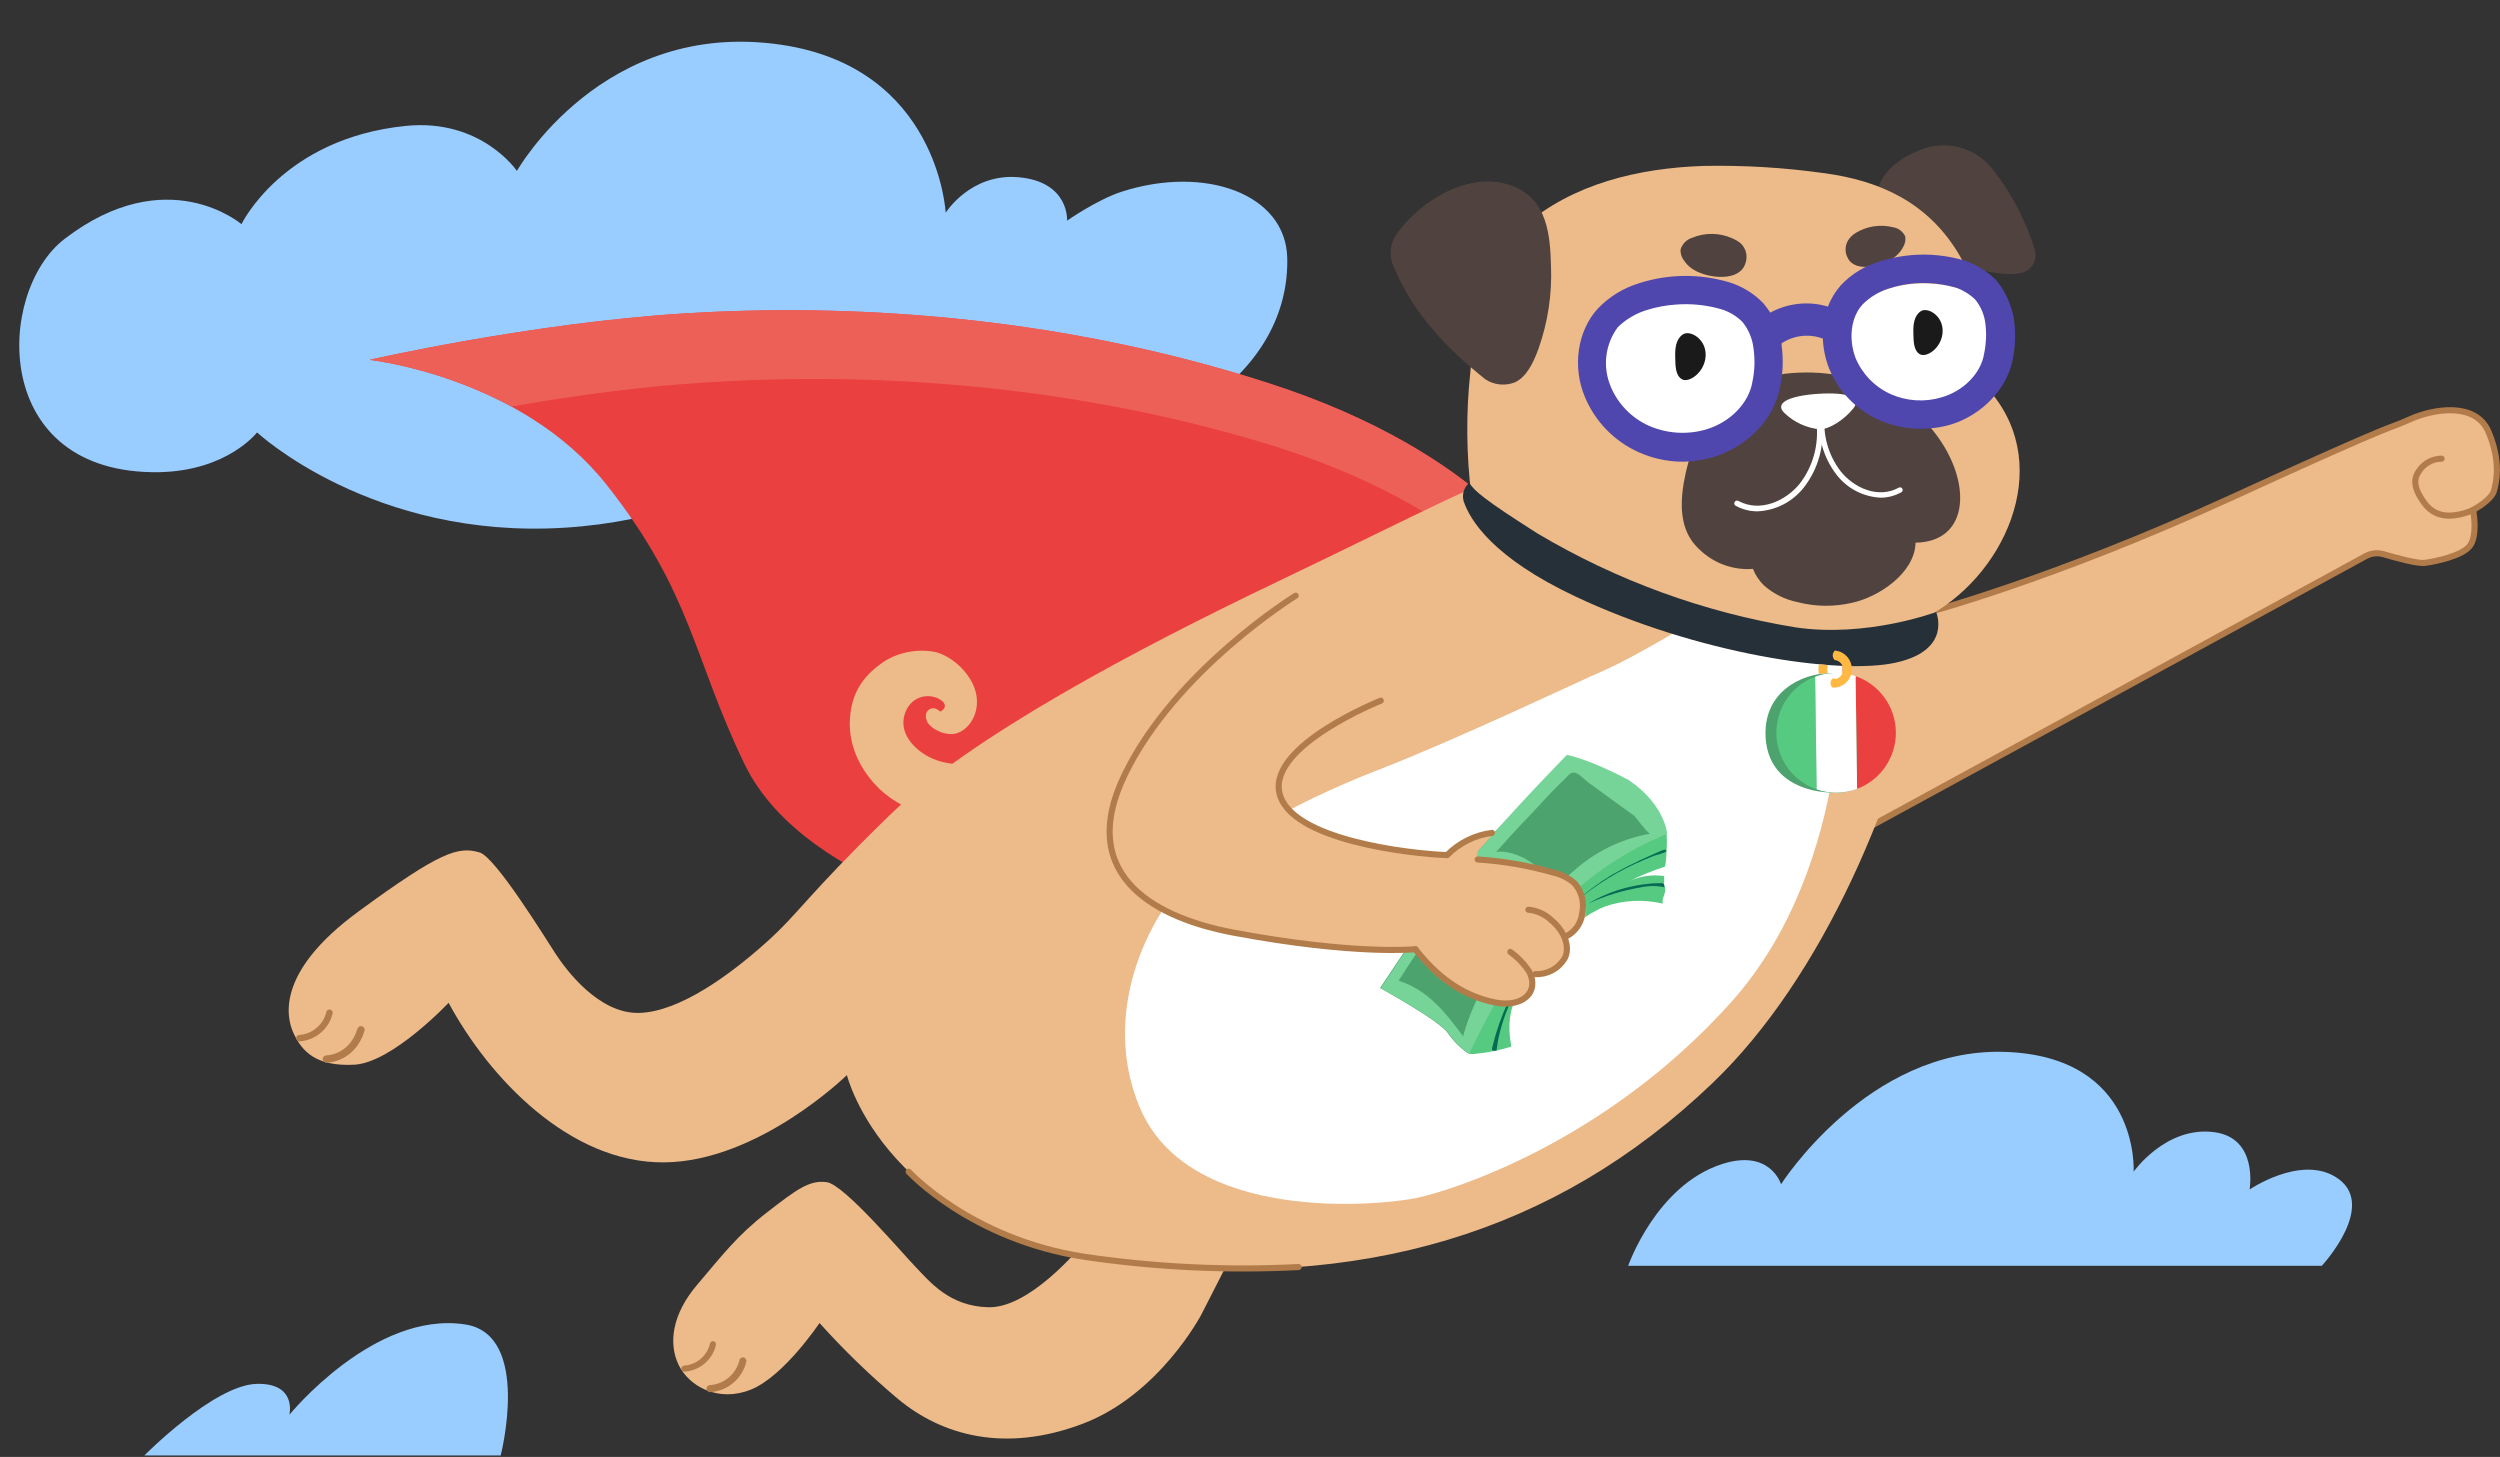 <svg width="441" height="257" viewBox="0 0 441 257" fill="none" xmlns="http://www.w3.org/2000/svg">
<rect x="0" y="0" width="441" height="257" fill="#333333" stroke="none"/>
<path fill-rule="evenodd" clip-rule="evenodd" d="M28.134 83.291C-1.788 83.8 -0.797 51.507 11.382 42.149C29.469 28.27 42.595 39.544 42.595 39.544C42.595 39.544 49.878 24.374 71.621 22.206C84.913 20.882 91.186 30.151 91.186 30.151C91.186 30.151 106.34 3.249 137.829 7.898C165.546 12.006 166.817 37.522 166.817 37.522C166.817 37.522 171.227 30.503 179.701 31.268C188.655 32.066 188.238 38.923 188.238 38.923C188.238 38.923 193.551 35.196 197.953 33.789C212.565 29.11 226.838 34.176 227.073 45.548C227.477 65.105 207.324 80.416 175.037 82.143C154.619 83.243 147.715 71.593 147.715 71.593C147.715 71.593 133.166 90.965 99.662 93.083C65.665 95.23 45.345 76.277 45.345 76.277C45.345 76.277 40.172 83.029 28.134 83.291Z" fill="#99CDFF"/>
<path fill-rule="evenodd" clip-rule="evenodd" d="M25.462 256.748C25.462 256.748 37.798 244.245 45.349 244.112C52.433 243.979 51.045 249.575 51.045 249.575C51.045 249.575 66.001 231.165 82.057 233.63C93.805 235.429 88.32 256.748 88.32 256.748H25.462Z" fill="#99CDFF"/>
<path fill-rule="evenodd" clip-rule="evenodd" d="M287.21 223.287C287.21 223.287 292.121 209.139 303.703 205.361C312.28 202.564 314.179 208.903 314.179 208.903C314.179 208.903 329.447 184.855 353.498 185.549C377.55 186.244 376.374 206.682 376.374 206.682C376.374 206.682 382.09 198.575 390.61 199.717C398.413 200.765 396.829 209.827 396.829 209.827C396.829 209.827 405.588 203.854 411.838 207.52C419.874 212.221 409.562 223.287 409.562 223.287H287.21Z" fill="#99CDFF"/>
<g clip-path="url(#clip0_249_2896)">
<path d="M273.009 100.123C273.009 100.123 262.166 79.966 223.761 67.595C185.356 55.224 148.215 53.598 120.917 55.283C93.619 56.968 65.195 63.481 65.195 63.481C65.195 63.481 91.895 66.419 106.989 85.499C122.082 104.58 122.278 116.088 131.358 134.835C142.25 157.304 181.311 164.102 181.311 164.102L273.009 100.123Z" fill="#EB4040"/>
<path d="M439.205 76.821C438.148 72.992 434.964 72.022 431.262 72.355C425.581 72.864 414.973 78.477 405.737 82.61C401.437 84.569 386.471 90.838 371.661 97.047C356.595 103.365 340.987 108.302 325.029 111.798L322.443 112.366L325.714 148.048L418.842 97.273C418.842 97.273 425.503 99.29 427.726 99.29C429.949 99.29 435.385 97.684 436.159 95.51C436.567 94.339 436.645 93.078 436.384 91.866C436.267 90.671 435.993 90.172 437.139 89.437C438.091 88.746 438.944 87.929 439.675 87.008C440.363 85.985 440.681 84.759 440.577 83.531C440.273 81.266 439.815 79.024 439.205 76.821Z" fill="#EDBA89"/>
<path d="M338.887 108.36C338.887 108.36 361.552 102.483 393.395 87.889C425.237 73.295 420.692 75.979 424.982 74.02C429.273 72.061 436.736 70.856 438.989 76.204C441.242 81.552 440.321 85.206 439.91 86.645C439.498 88.085 436.599 89.946 435.287 90.358C433.974 90.769 430.135 92.042 427.745 88.849C425.355 85.656 425.893 84.089 426.981 82.718C427.425 82.159 427.99 81.706 428.632 81.392C429.274 81.079 429.978 80.912 430.693 80.906" stroke="#B27C4A" stroke-width="1.077" stroke-linecap="round" stroke-linejoin="round"/>
<path d="M327.918 146.853L417.305 98.105C418.27 97.579 419.403 97.456 420.459 97.762C422.643 98.409 426.424 99.447 427.726 99.29C429.597 99.055 434.465 98.056 435.748 96.195C437.031 94.334 436.316 90.318 436.316 90.318" stroke="#B27C4A" stroke-width="1.077" stroke-linecap="round" stroke-linejoin="round"/>
<path d="M222.948 78.134C248.091 85.705 261.617 96.793 268.004 103.6L273.009 100.103C273.009 100.103 262.166 79.946 223.761 67.575C185.356 55.204 148.215 53.578 120.917 55.263C93.619 56.948 65.195 63.461 65.195 63.461C73.946 64.742 82.408 67.536 90.201 71.718C99.192 70.141 109.614 68.623 119.879 67.8C147.147 65.606 184.318 66.507 222.948 78.134Z" fill="#ED6058"/>
<path d="M211.92 231.881C211.92 231.881 204.516 246.054 190.921 251.177C177.326 256.299 166.199 253.273 158.373 246.749C153.466 242.618 148.851 238.15 144.562 233.38C144.562 233.38 138.264 242.812 132.437 245.133C126.609 247.455 121.506 244.487 119.703 240.755C117.901 237.023 118.509 231.881 122.975 226.641C127.441 221.401 129.968 218.002 135.248 213.908C140.527 209.814 142.79 208.1 145.865 208.54C148.941 208.981 159.137 221.048 161.537 223.516C163.936 225.985 167.413 230.441 174.358 230.598C181.302 230.755 189.784 221.254 193.154 216.885C196.523 212.517 201.372 205.357 201.372 205.357L219.394 217.248L211.92 231.881Z" fill="#EDBA89"/>
<path d="M339.104 95.627C341.827 100.182 341.827 105.539 340.847 110.77C335.49 140.457 321.258 172.672 302.188 190.959C274.185 217.835 239.933 227.522 198.139 222.733C156.345 217.943 149.391 189.646 149.391 189.646C149.391 189.646 133.837 204.897 117.156 205.044C100.476 205.191 86.244 190.107 79.133 176.894C79.133 176.894 69.162 187.482 62.482 187.815C55.802 188.148 53.305 185.542 51.787 182.271C50.621 179.773 48.339 171.693 63.227 160.791C77.694 150.184 80.857 149.253 84.618 150.379C87.42 151.212 96.147 165.405 97.998 168.235C99.849 171.066 105.618 178.892 112.798 178.676C119.977 178.461 128.91 171.82 135.002 166.384C141.095 160.948 141.966 158.372 156.766 143.964C171.066 130.046 200.303 114.58 225.329 102.611C250.354 90.642 262.549 84.001 270.384 82.209C278.22 80.416 297.202 72.296 313.04 79.104C328.878 85.911 334.882 88.663 339.104 95.637V95.627Z" fill="#EDBA89"/>
<path d="M339.366 26.214C335.105 27.693 331.148 30.67 331.011 34.96C330.805 39.642 335.565 42.13 339.728 44.275C343.517 46.18 347.583 47.472 351.776 48.105C353.891 48.408 356.291 48.604 357.741 47.635C358.264 47.251 358.663 46.72 358.886 46.11C359.109 45.5 359.147 44.838 358.994 44.206C357.409 38.997 354.868 34.127 351.501 29.848C350.106 28.057 348.188 26.744 346.014 26.093C343.839 25.442 341.515 25.484 339.366 26.214Z" fill="#50423E"/>
<path d="M351.191 69.191C350.427 60.758 349.967 52.198 345.491 44.754C340.094 35.772 331.69 31.834 321.592 30.522C314.606 29.55 307.555 29.131 300.504 29.268C289.142 29.65 277.359 32.373 268.661 40.042C260.992 46.84 260.218 56.096 259.366 65.656C258.59 72.893 258.653 80.196 259.552 87.419C261.335 89.594 268.887 97.89 285.459 104.423C304.706 112.004 326.92 112.788 333.208 111.054C335.951 110.3 337.959 109.614 339.35 109.095C353.376 102.082 362.475 82.62 351.191 69.191Z" fill="#EDBA89"/>
<path d="M324.804 113.914C324.804 113.914 327.527 152.113 305.332 176.835C283.137 201.557 256.172 209.99 249.923 211.312C243.674 212.634 209.52 216.082 200.95 195.102C195.269 181.213 200.313 167.54 205.681 159.645C212.096 150.223 228.659 141.417 242.822 135.932C256.985 130.447 277.907 120.457 283.166 118.165C288.426 115.873 299.014 109.418 299.014 109.418L324.804 113.914Z" fill="white"/>
<path d="M298.974 47.702C298.211 47.296 297.562 46.707 297.083 45.988C296.637 45.435 296.41 44.738 296.447 44.029C296.592 43.539 296.856 43.092 297.215 42.729C297.573 42.365 298.016 42.095 298.504 41.942C299.627 41.475 300.833 41.243 302.05 41.26C303.266 41.277 304.466 41.542 305.575 42.04C306.125 42.269 306.637 42.579 307.094 42.961C307.547 43.403 307.863 43.965 308.006 44.582C308.148 45.198 308.11 45.843 307.897 46.438C306.858 49.798 301.354 49.063 298.974 47.702Z" fill="#50423E"/>
<path d="M334.255 45.322C334.878 44.838 335.386 44.223 335.743 43.519C336.06 42.975 336.181 42.339 336.086 41.717C335.89 41.284 335.587 40.908 335.208 40.622C334.828 40.336 334.382 40.15 333.912 40.081C331.697 39.533 329.354 39.885 327.398 41.061C326.938 41.332 326.533 41.688 326.203 42.109C325.839 42.581 325.619 43.148 325.569 43.742C325.518 44.336 325.64 44.932 325.919 45.459C327.281 48.309 332.237 46.84 334.255 45.322Z" fill="#50423E"/>
<path d="M314.736 65.939C304.059 68.192 298.711 75.274 297.007 85.215C295.969 91.386 297.379 94.804 299.946 97.077C301.179 98.238 302.641 99.128 304.238 99.692C305.835 100.255 307.533 100.479 309.221 100.348C309.657 101.456 310.325 102.458 311.18 103.287C312.871 104.768 314.921 105.781 317.125 106.225C320.247 107.027 323.515 107.068 326.656 106.342C331.308 105.363 337.792 101.132 337.9 95.725C354.776 95.49 343.365 62.639 314.736 65.939Z" fill="#50423E"/>
<path d="M246.309 41.384C250.148 35.752 259.042 29.826 266.877 32.834C272.96 35.214 273.45 41.453 273.597 46.967C273.793 51.912 273.045 56.848 271.393 61.512C270.531 63.863 269.316 66.527 267.191 67.458C266.346 67.784 265.435 67.904 264.534 67.809C263.633 67.713 262.768 67.405 262.009 66.909C255.104 61.356 249.276 55.332 245.799 46.948C245.401 46.054 245.239 45.074 245.329 44.099C245.418 43.126 245.755 42.191 246.309 41.384Z" fill="#50423E"/>
<path d="M334.393 116.891C324.334 119.134 299.201 115.266 277.936 105.236C263.362 98.379 259.327 91.778 258.2 88.448C258.025 87.865 258.024 87.243 258.198 86.66C258.373 86.077 258.714 85.558 259.18 85.166C260.012 86.567 261.971 88.232 271.188 94.089C285.185 102.415 300.621 108.037 316.694 110.662C329.319 112.543 341.533 107.959 341.533 107.959C341.533 107.959 344.452 114.688 334.393 116.891Z" fill="#263039"/>
<path d="M323.09 118.713C328.918 118.635 332.464 123.307 332.542 129.145C332.62 134.982 329.868 139.772 324.04 139.84C318.212 139.909 311.533 137.421 311.435 129.448C311.346 122.318 317.262 118.792 323.09 118.713Z" fill="#4DA36D"/>
<path d="M327.331 119.271L327.596 139.155C329.627 138.386 331.372 137.011 332.595 135.215C333.817 133.42 334.458 131.292 334.429 129.12C334.4 126.949 333.703 124.838 332.433 123.076C331.164 121.314 329.382 119.986 327.331 119.271Z" fill="#EB4040"/>
<path d="M313.921 125.824C313.468 127.136 313.278 128.523 313.362 129.908C313.446 131.293 313.802 132.647 314.41 133.894C315.017 135.141 315.865 136.256 316.903 137.176C317.942 138.095 319.152 138.801 320.464 139.253L320.199 119.37C318.741 119.915 317.421 120.777 316.336 121.893C315.25 123.009 314.425 124.351 313.921 125.824Z" fill="#57CA82"/>
<path d="M320.199 119.369L320.464 139.253C322.781 140.044 325.3 140.009 327.594 139.155L327.33 119.272C326.183 118.878 324.977 118.686 323.764 118.703C322.546 118.713 321.339 118.939 320.199 119.369Z" fill="white"/>
<path d="M323.803 116.089H323.862C324.331 116.187 324.75 116.445 325.05 116.818C325.35 117.192 325.51 117.657 325.504 118.136C325.499 118.615 325.327 119.077 325.018 119.443C324.71 119.809 324.284 120.057 323.813 120.144C323.686 120.126 323.561 120.093 323.441 120.046C323.328 120.165 323.262 120.322 323.255 120.486C323.247 120.648 323.295 120.807 323.392 120.937C323.532 120.952 323.673 120.952 323.813 120.937C324.507 120.83 325.139 120.478 325.596 119.946C326.053 119.413 326.304 118.735 326.304 118.033C326.304 117.331 326.053 116.652 325.596 116.12C325.139 115.587 324.507 115.236 323.813 115.129C323.708 115.266 323.651 115.434 323.649 115.607C323.647 115.78 323.701 115.949 323.803 116.089Z" fill="#FFB842" stroke="#FFB842" stroke-width="0.725" stroke-miterlimit="10"/>
<path d="M320.904 117.166C320.824 117.443 320.778 117.729 320.767 118.018C320.771 118.314 320.803 118.61 320.865 118.899C321.159 118.899 322.08 118.733 322.403 118.713C322.343 118.493 322.317 118.265 322.324 118.037C322.324 117.794 322.364 117.553 322.442 117.322L320.904 117.166Z" fill="#FFB842"/>
<path d="M160.292 206.689C160.292 206.689 171.242 218.609 191.204 221.685C203.734 223.543 216.419 224.153 229.07 223.507" stroke="#B27C4A" stroke-width="1.077" stroke-linecap="round" stroke-linejoin="round"/>
<path d="M293.657 152.887C291.519 153.588 289.432 154.433 287.408 155.414C289.333 154.541 291.466 154.236 293.559 154.532V155.757H292.736C293.529 155.757 293.872 156.638 293.715 157.334C293.559 158.029 293.147 158.725 293.314 159.4C289.926 158.598 286.38 158.775 283.088 159.91C280.831 160.856 278.763 162.203 276.986 163.886C273.977 166.505 271.517 169.694 269.748 173.27C265.83 176.629 265.987 180.988 266.594 184.622C264.558 185.263 262.46 185.686 260.335 185.885C259.965 185.973 259.579 185.973 259.209 185.885C258.992 185.781 258.8 185.633 258.643 185.451C258.486 185.269 258.369 185.057 258.298 184.827C257.621 183.125 257.241 181.32 257.171 179.489C256.476 169.038 261.863 158.196 270.757 150.624C272.136 149.357 273.727 148.343 275.458 147.627C277.107 147.107 278.815 146.801 280.542 146.716L289.151 145.923C290.65 145.786 293.578 146.158 293.941 147.039C294.186 147.539 293.921 152.887 293.657 152.887Z" fill="#57CA82"/>
<path d="M276.996 135.472C271.413 139.254 266.318 143.708 261.824 148.734C255.065 156.57 243.449 174.288 243.449 174.288C243.449 174.288 254.017 180.097 255.408 182.251C256.383 183.663 257.608 184.885 259.022 185.856C259.022 185.856 265.977 170.811 272.999 162.192C278.572 155.421 285.789 150.194 293.96 147.01C293.96 147.01 292.079 142.671 285.517 139.174C278.455 135.423 276.996 135.472 276.996 135.472Z" fill="#4DA36D"/>
<path d="M259.708 159.244C260.023 159.783 260.401 160.283 260.835 160.732C262.526 162.531 264.641 163.877 266.986 164.65C267.431 164.856 267.924 164.937 268.412 164.885C268.9 164.833 269.365 164.651 269.757 164.356C271.001 163.637 272.09 162.678 272.96 161.536C273.79 160.466 274.21 159.136 274.145 157.784C273.9 156.204 273.11 154.759 271.912 153.7C270.319 151.993 268.234 150.822 265.947 150.35C264.93 150.143 263.878 150.186 262.882 150.477C262.434 150.609 262.018 150.829 261.657 151.124C261.308 151.387 261.018 151.721 260.805 152.103C260.443 152.848 259.933 153.533 259.591 154.287C259.232 155.074 259.054 155.931 259.071 156.795C259.087 157.65 259.305 158.489 259.708 159.244Z" fill="#77D499"/>
<path d="M287.35 137.627C280.288 133.856 276.409 133.16 276.409 133.16C276.409 133.16 268.691 140.996 261.942 148.754C255.194 156.511 243.567 174.308 243.567 174.308C243.567 174.308 254.136 180.116 255.527 182.271C256.501 183.683 257.726 184.905 259.141 185.875C259.141 185.875 266.223 170.899 273.128 162.211C281.473 151.692 293.902 147.226 294.088 147.059C294.088 147.01 293.697 141.976 287.35 137.627ZM278.623 152.75C275.178 155.598 272.096 158.858 269.445 162.456C264.548 168.744 260.091 175.483 258.083 182.8C255.145 178.804 251.873 174.582 246.711 173.005C249.154 169.087 251.795 165.297 254.635 161.634C259.594 155.119 264.935 148.905 270.63 143.024C271.61 141.956 274.303 138.988 275.89 137.558C276.34 137.137 276.869 136.275 277.633 136.285C278.397 136.295 279.592 137.578 280.092 137.96L285.459 141.878L288.192 143.837C288.564 144.111 290.69 147.128 291.13 147.059C286.543 147.855 282.237 149.814 278.623 152.75Z" fill="#77D499"/>
<path d="M277.554 159.4C281.348 156.119 285.648 153.473 290.287 151.565C290.875 151.32 291.482 151.075 292.08 150.859C292.364 150.752 293.725 150.448 293.843 150.233C294.254 149.518 292.863 150.115 292.648 150.233L290.924 151.006C288.598 152.03 286.329 153.178 284.126 154.444C281.783 155.884 279.583 157.544 277.554 159.4Z" fill="#056B53"/>
<path d="M280.12 159.41C283.084 158.034 286.22 157.066 289.444 156.531C290.838 156.222 292.282 156.222 293.675 156.531C293.558 156.531 293.627 155.962 293.48 155.845C293.333 155.727 292.931 155.786 292.716 155.796C292.108 155.796 291.491 155.796 290.884 155.894C289.616 156.014 288.359 156.227 287.123 156.531C284.658 157.135 282.297 158.105 280.12 159.41Z" fill="#056B53"/>
<path d="M271.364 167.951C267.848 173.407 264.655 179.225 263.989 185.327C262.96 185.454 263.146 185.121 263.342 184.347C263.538 183.574 263.665 183.104 263.842 182.477C264.224 181.223 264.655 179.979 265.154 178.755C266.149 176.272 267.362 173.883 268.778 171.614C269.581 170.38 270.551 169.205 271.364 167.951Z" fill="#056B53"/>
<path d="M255.78 155.6C255.78 155.6 254.311 151.907 256.368 149.723C258.424 147.539 263.635 146.844 263.635 146.844L260.697 150.154C260.697 150.154 259.815 153.093 262.293 154.65C264.771 156.207 262.832 157.588 260.658 158.254C258.483 158.92 255.78 155.6 255.78 155.6Z" fill="#EDBA89"/>
<path d="M199.471 133.993C208.072 121.466 219.153 110.839 232.028 102.768C233.963 101.543 236.139 100.75 238.408 100.442C240.677 100.135 242.986 100.322 245.176 100.988C247.367 101.655 249.388 102.786 251.101 104.305C252.815 105.824 254.18 107.695 255.104 109.79C255.57 110.833 255.815 111.961 255.824 113.103C255.833 114.245 255.605 115.376 255.155 116.426C254.705 117.476 254.043 118.421 253.21 119.202C252.377 119.984 251.391 120.584 250.315 120.966C241.274 124.169 231.911 128.929 227.356 135.198C224.026 139.772 226.112 142.73 229.207 144.434C230.285 145.022 231.382 145.57 232.489 146.07C238.487 148.737 244.924 150.281 251.48 150.624C255.226 150.774 258.955 151.203 262.637 151.907C272.255 153.866 250.726 168.98 250.197 167.354C248.238 167.354 244.908 167.403 239.707 167.354C228.972 167.285 180.009 162.868 199.471 133.993Z" fill="#EDBA89"/>
<path d="M168.912 145.306L167.649 145.051C164.558 144.465 161.582 143.387 158.834 141.858C157.529 141.137 156.315 140.263 155.219 139.253C151.977 136.099 149.627 131.848 149.93 126.764C150.234 121.681 152.79 118.831 156.003 116.647C158.671 115.012 161.85 114.426 164.926 115.001C168.168 115.755 171.782 119.252 172.272 122.837C172.762 126.422 170.499 129.007 168.491 129.419C166.483 129.83 163.848 128.371 163.447 127.058C163.045 125.746 163.692 125.099 164.426 124.952C165.161 124.806 165.856 125.53 165.856 125.53C165.856 125.53 167.463 124.796 166.17 123.63C165.351 123.018 164.335 122.728 163.316 122.816C162.297 122.905 161.347 123.365 160.646 124.11C159.451 125.423 158.207 128.547 161.302 131.642C164.005 134.346 167.463 134.953 171.018 134.845L168.912 145.306Z" fill="#EDBA89"/>
<path d="M120.742 241.421C121.93 241.339 123.06 240.877 123.965 240.102C124.87 239.328 125.502 238.283 125.766 237.121" stroke="#B27C4A" stroke-width="1.077" stroke-linecap="round" stroke-linejoin="round"/>
<path d="M125.256 244.957C126.617 244.866 127.914 244.341 128.956 243.46C129.997 242.579 130.729 241.387 131.045 240.059" stroke="#B27C4A" stroke-width="1.244" stroke-linecap="round" stroke-linejoin="round"/>
<path d="M52.815 183.133C54.062 183.047 55.249 182.566 56.204 181.759C57.159 180.952 57.831 179.862 58.124 178.647" stroke="#B27C4A" stroke-width="1.136" stroke-linecap="round" stroke-linejoin="round"/>
<path d="M57.585 186.816C57.585 186.816 62.09 186.816 63.677 181.664" stroke="#B27C4A" stroke-width="1.303" stroke-linecap="round" stroke-linejoin="round"/>
<path d="M261.599 151.653C261.599 151.653 275.42 152.133 278.632 156.726C281.845 161.32 277.555 165.63 276.174 165.414C276.174 165.414 277.555 170.312 273.529 171.526C272.447 171.9 271.304 172.066 270.16 172.016C270.16 172.016 271.306 174.298 270.101 175.669C269.419 176.316 268.591 176.79 267.688 177.051C266.785 177.311 265.832 177.352 264.91 177.168C255.977 175.395 252.324 171.977 250.218 167.647C248.112 163.318 252.931 156.423 255.38 155.1C257.829 153.778 261.599 151.653 261.599 151.653Z" fill="#EDBA89"/>
<path d="M228.562 105.079C228.562 105.079 207.444 118.077 198.433 136.579C189.422 155.081 204.908 162.133 217.533 164.503C238.925 168.529 249.689 167.442 249.689 167.442" stroke="#B27C4A" stroke-width="1.077" stroke-linecap="round" stroke-linejoin="round"/>
<path d="M314.784 72.864C316.484 74.496 318.686 75.507 321.033 75.734C322.649 75.734 325.264 74.108 326.909 72.071C328.555 70.034 325.783 69.132 320.67 69.475C315.557 69.818 312.932 71.111 314.784 72.864Z" fill="white"/>
<path d="M310.003 90.201C308.664 90.202 307.347 89.865 306.173 89.221C306.061 89.157 305.977 89.052 305.941 88.928C305.904 88.804 305.917 88.67 305.977 88.555C306.008 88.499 306.05 88.449 306.1 88.408C306.15 88.367 306.208 88.337 306.27 88.319C306.332 88.301 306.396 88.295 306.461 88.302C306.525 88.309 306.587 88.328 306.643 88.359C310.493 90.456 315.018 88.359 317.486 85.303C319.811 82.274 320.864 78.459 320.425 74.666C320.418 74.602 320.424 74.537 320.443 74.475C320.462 74.413 320.492 74.356 320.533 74.306C320.574 74.256 320.625 74.214 320.682 74.184C320.739 74.153 320.801 74.134 320.865 74.128C320.93 74.121 320.995 74.128 321.056 74.146C321.118 74.165 321.176 74.196 321.226 74.237C321.276 74.278 321.317 74.328 321.348 74.385C321.379 74.442 321.398 74.504 321.404 74.569C321.869 78.614 320.742 82.682 318.26 85.911C317.28 87.185 316.033 88.23 314.607 88.971C313.181 89.712 311.609 90.132 310.003 90.201Z" fill="white"/>
<path d="M331.797 87.791C330.274 87.729 328.784 87.334 327.43 86.633C326.076 85.933 324.892 84.944 323.962 83.736C321.603 80.67 320.531 76.805 320.974 72.962C320.987 72.84 321.048 72.728 321.144 72.651C321.239 72.574 321.362 72.538 321.484 72.551C321.606 72.564 321.718 72.625 321.795 72.72C321.872 72.816 321.908 72.938 321.895 73.06C321.487 76.651 322.487 80.261 324.686 83.129C327.027 86.067 331.308 88.026 334.951 86.019C335.059 85.96 335.186 85.947 335.303 85.982C335.421 86.017 335.52 86.097 335.578 86.205C335.637 86.312 335.65 86.439 335.615 86.557C335.58 86.674 335.5 86.773 335.392 86.832C334.294 87.45 333.058 87.781 331.797 87.791Z" fill="white"/>
<path d="M243.567 123.601C243.567 123.601 223.87 131.436 225.682 139.84C227.494 148.244 248.895 150.614 255.271 150.84C257.396 148.685 260.183 147.305 263.186 146.922" stroke="#B27C4A" stroke-width="1.077" stroke-linecap="round" stroke-linejoin="round"/>
<path d="M260.667 151.614C265.181 151.899 269.65 152.671 273.998 153.915C275.397 154.22 276.695 154.878 277.769 155.825C278.401 156.558 278.849 157.43 279.076 158.371C279.302 159.311 279.301 160.292 279.072 161.232C278.967 162.082 278.649 162.891 278.147 163.584C277.645 164.278 276.976 164.833 276.202 165.199" stroke="#B27C4A" stroke-width="1.077" stroke-linecap="round" stroke-linejoin="round"/>
<path d="M249.689 167.471C253.176 171.849 257.525 175.611 263.793 176.845C268.583 177.775 271.629 174.993 269.739 171.36C268.841 170.026 267.717 168.859 266.418 167.912" stroke="#B27C4A" stroke-width="1.077" stroke-linecap="round" stroke-linejoin="round"/>
<path d="M269.611 160.478C271.148 160.617 272.591 161.281 273.696 162.358C276.223 164.464 276.997 167.383 275.958 169.127C275.425 169.991 274.671 170.698 273.775 171.175C272.878 171.652 271.87 171.881 270.855 171.84" stroke="#B27C4A" stroke-width="1.077" stroke-linecap="round" stroke-linejoin="round"/>
<path d="M290.13 54.102C294.833 52.678 299.85 52.633 304.578 53.972C306.115 54.489 307.519 55.335 308.69 56.451C309.909 57.943 310.663 59.756 310.859 61.668C311.101 63.765 311.031 65.886 310.653 67.963C309.872 72.112 306.249 75.885 301.444 77.351C297.806 78.424 293.902 78.16 290.444 76.607C287.035 75.096 284.34 72.341 282.916 68.911C281.3 64.848 281.832 60.288 284.435 57.529C285.945 55.846 287.929 54.651 290.13 54.102Z" fill="white"/>
<path d="M326.781 63.378C325.37 60.091 325.905 56.098 328.109 53.813C329.48 52.489 331.167 51.511 333.022 50.963C334.543 50.478 336.12 50.175 337.718 50.059C340.338 49.869 342.973 50.138 345.493 50.853C346.824 51.28 348.028 52.009 349.005 52.979C350.045 54.232 350.695 55.744 350.88 57.339C351.099 59.095 351.019 60.873 350.643 62.604C349.973 66.139 346.791 69.228 342.692 70.46C339.561 71.342 336.209 71.138 333.217 69.884C330.315 68.553 328.023 66.237 326.781 63.378Z" fill="white"/>
<path d="M296.712 66.909C295.517 66.224 295.547 64.529 295.508 62.992C295.468 61.454 295.606 59.847 296.849 58.995C298.093 58.143 301.002 59.779 300.875 62.747C300.748 65.715 297.897 67.595 296.712 66.909Z" fill="#1A1A1A"/>
<path d="M338.674 62.492C337.537 61.836 337.557 60.2 337.518 58.75C337.479 57.301 337.616 55.724 338.811 54.911C340.006 54.098 342.797 55.665 342.68 58.515C342.562 61.365 339.869 63.148 338.674 62.492Z" fill="#1A1A1A"/>
<path d="M281.864 54.431C283.862 52.342 286.365 50.804 289.131 49.965C294.304 48.296 299.863 48.242 305.067 49.808C307.35 50.513 309.417 51.787 311.071 53.51C311.473 54.029 311.875 54.539 312.286 55.146C313.825 54.307 315.515 53.781 317.258 53.598C319.001 53.414 320.763 53.578 322.443 54.078C322.987 52.68 323.776 51.389 324.774 50.268C326.648 48.297 329.015 46.863 331.631 46.115C336.451 44.571 341.625 44.513 346.479 45.949C348.637 46.662 350.594 47.877 352.19 49.495C353.806 51.493 354.87 53.881 355.275 56.419C355.585 58.7 355.519 61.016 355.079 63.276C354.1 68.516 349.692 73.217 344.021 74.922C342.797 75.274 341.54 75.494 340.269 75.578C337.253 75.827 334.222 75.315 331.454 74.089C327.487 72.317 324.35 69.092 322.688 65.078C322.008 63.373 321.624 61.564 321.552 59.73C320.359 59.284 319.078 59.127 317.813 59.272C316.548 59.417 315.335 59.859 314.274 60.563C314.274 60.66 314.274 60.837 314.274 60.925C314.607 63.344 314.521 65.803 314.02 68.193C313.04 73.805 308.319 78.79 302.207 80.632C300.929 81.009 299.617 81.261 298.289 81.386C295.08 81.635 291.86 81.058 288.935 79.711C284.702 77.777 281.357 74.313 279.572 70.014C277.319 64.666 278.269 58.339 281.864 54.431ZM284.107 68.144C285.394 71.251 287.823 73.747 290.894 75.118C294.028 76.481 297.537 76.72 300.826 75.793C305.175 74.549 308.535 71.111 309.142 67.262C309.534 65.377 309.597 63.439 309.328 61.532C309.148 59.796 308.467 58.149 307.369 56.792C306.325 55.748 305.04 54.977 303.628 54.549C300.99 53.784 298.235 53.509 295.498 53.736C293.836 53.857 292.193 54.166 290.601 54.656C288.649 55.238 286.866 56.279 285.4 57.693C284.296 59.169 283.597 60.908 283.37 62.737C283.144 64.566 283.397 66.423 284.107 68.124V68.144ZM342.454 70.103C346.372 68.986 349.457 65.842 350.005 62.355C350.361 60.651 350.437 58.901 350.231 57.174C350.06 55.596 349.441 54.101 348.448 52.864C347.496 51.937 346.357 51.222 345.108 50.768C342.711 50.062 340.205 49.797 337.713 49.984C336.194 50.103 334.695 50.403 333.247 50.876C331.484 51.42 329.881 52.385 328.575 53.687C326.479 55.94 326.057 59.779 327.311 63.129C328.495 65.971 330.715 68.257 333.521 69.525C336.335 70.774 339.502 70.979 342.454 70.103Z" fill="#4F47AD"/>
</g>
<defs>
<clipPath id="clip0_249_2896">
<rect width="390.073" height="230.165" fill="white" transform="translate(50.924 23.597)"/>
</clipPath>
</defs>
</svg>
